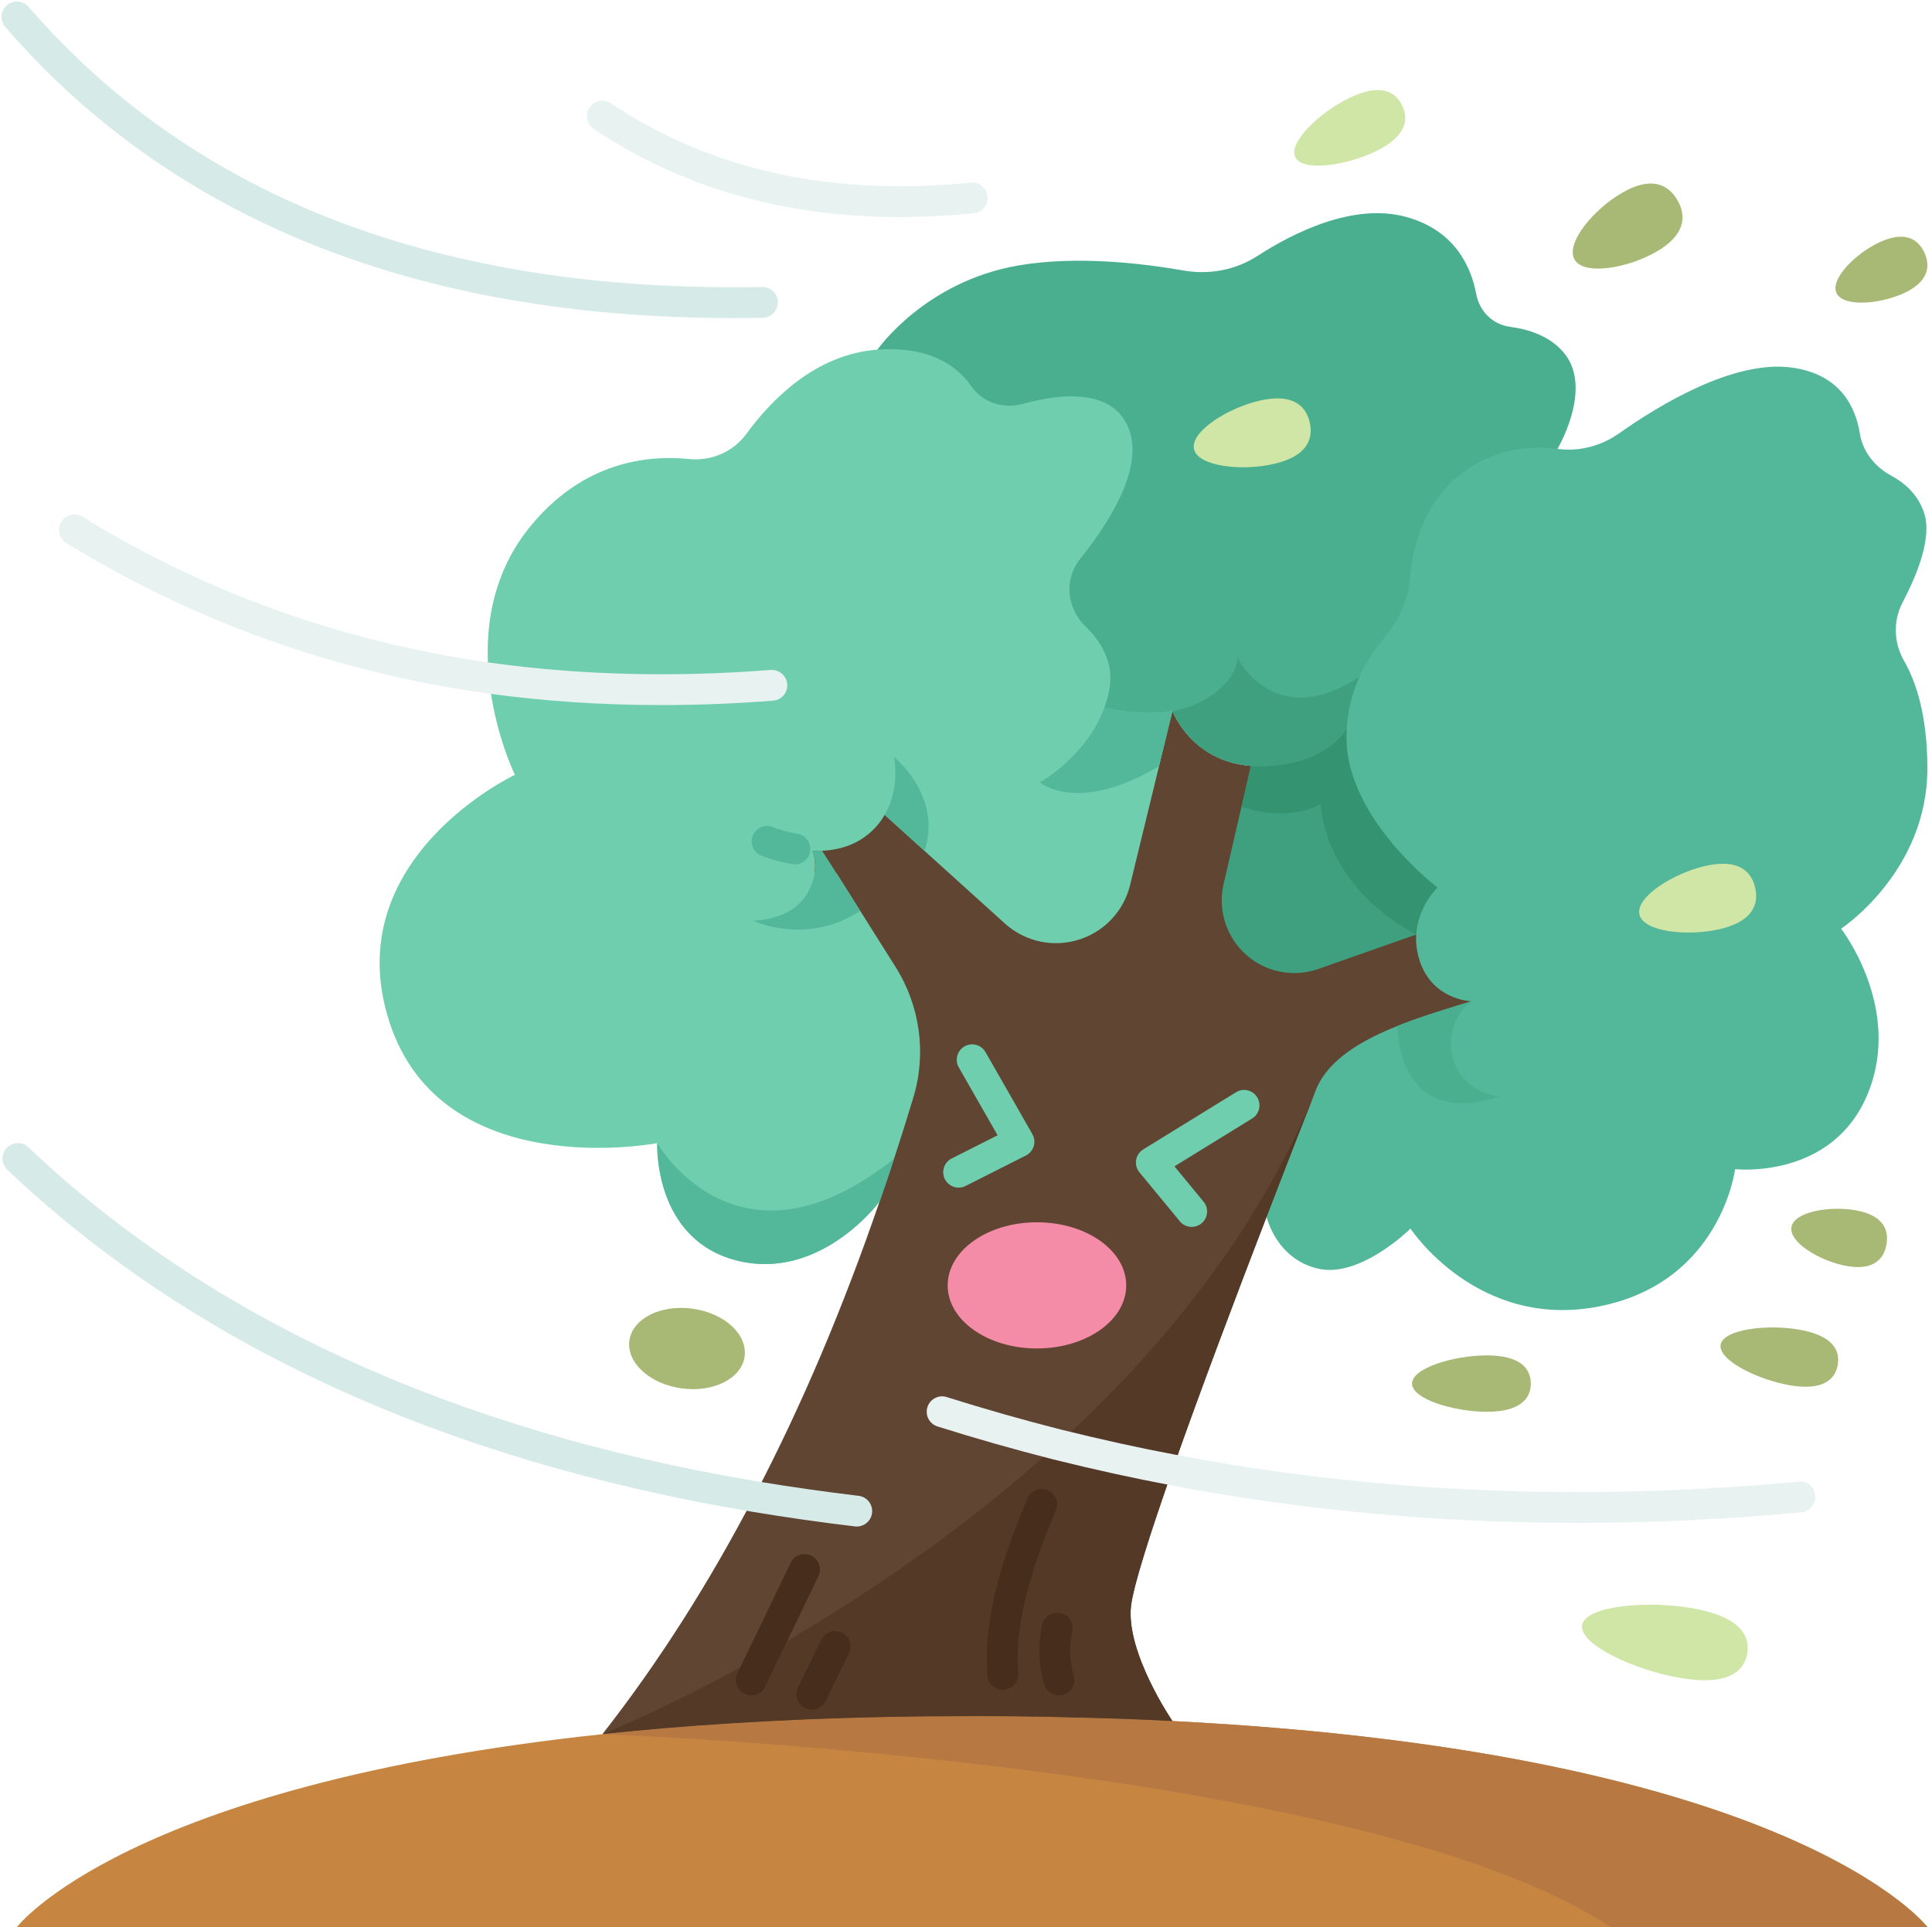 <?xml version="1.0" encoding="UTF-8"?><svg xmlns="http://www.w3.org/2000/svg" xmlns:xlink="http://www.w3.org/1999/xlink" height="125.1" preserveAspectRatio="xMidYMid meet" version="1.0" viewBox="-0.1 -0.1 125.4 125.1" width="125.4" zoomAndPan="magnify"><g><g><path d="M120.4,78.48c1.7,0.32,2.13,1.24,1.94,2.23c-0.18,0.99-0.92,1.69-2.62,1.37 c-1.7-0.32-3.73-1.53-3.54-2.53C116.36,78.56,118.69,78.16,120.4,78.48z" fill="#a8b875"/></g><g><path d="M108.78,12.9c0.61,1.06,0.48,2.28-1.37,3.34c-1.85,1.07-4.7,1.57-5.31,0.51s1.25-3.28,3.1-4.34 C107.04,11.34,108.17,11.84,108.78,12.9z" fill="#a8b875"/></g><g><path d="M124.81,16.31c0.42,0.92,0.22,1.91-1.35,2.63c-1.58,0.72-3.94,0.9-4.36-0.02s1.26-2.59,2.83-3.31 C123.51,14.89,124.39,15.39,124.81,16.31z" fill="#a8b875"/></g><g><path d="M116.68,86.22c2.1,0.36,2.68,1.29,2.5,2.29c-0.17,0.99-1.02,1.68-3.12,1.32 c-2.1-0.37-4.65-1.64-4.48-2.63C111.75,86.2,114.58,85.85,116.68,86.22z" fill="#a8b875"/></g><g><path d="M44.85,84.86c2.07,0.28,3.58,1.67,3.38,3.1c-0.19,1.43-2.03,2.36-4.09,2.07 c-2.07-0.28-3.58-1.67-3.39-3.1C40.95,85.5,42.78,84.57,44.85,84.86z" fill="#a8b875"/></g><g><path d="M96.4,87.89c2.13,0,2.86,0.82,2.86,1.83s-0.73,1.83-2.86,1.83c-2.13,0-4.85-0.82-4.85-1.83 S94.27,87.89,96.4,87.89z" fill="#a8b875"/></g><g><path d="M109.73,104.3c2.96,0.51,3.79,1.69,3.58,2.94c-0.22,1.26-1.4,2.1-4.36,1.59 c-2.96-0.51-6.58-2.18-6.36-3.43C102.8,104.15,106.77,103.79,109.73,104.3z" fill="#d0e6a6"/></g><g><path d="M90.91,6.75c0.47,0.96,0.19,2.06-1.73,2.98c-1.91,0.93-4.75,1.33-5.21,0.37 c-0.47-0.96,1.61-2.93,3.53-3.85C89.42,5.32,90.45,5.79,90.91,6.75z" fill="#d0e6a6"/></g><g><path d="M93.2,57.52c0.706,0.697,0.388,2.825-1.38,3.05c-13.481,7.402-17.796,4.582-10.73-10.93l0-0.02 l6.21-2.39h0.01L93.2,57.52z" fill="#3fa07f"/></g><g><path d="M101.5,22.92c-0.9-1.18-2.36-1.64-3.57-1.8c-1.13-0.14-2-1-2.21-2.12 c-0.33-1.77-1.38-4.15-4.56-5.02c-3.42-0.93-7.32,1.03-9.65,2.54c-1.42,0.92-3.14,1.23-4.8,0.94c-2.69-0.47-6.92-0.97-10.69-0.33 c-6.1,1.04-9.17,5.47-9.17,5.47C59.351,39.12,63.067,52.92,76,46.06c0,0,1.22,3.27,5.09,3.56c0.18,0.01,0.37,0.02,0.56,0.02 c4.32,0,5.65-2.41,5.65-2.41h0.01c9.801,0.07,15.078-5.154,13.68-18.19C100.99,29.04,103.26,25.24,101.5,22.92z" fill="#4aaf8f"/></g><g><path d="M125,49.78c0-3.5-0.77-5.69-1.52-6.99c-0.67-1.17-0.71-2.59-0.09-3.78c0.93-1.76,1.93-4.21,1.4-5.8 c-0.4-1.22-1.28-1.97-2.12-2.42c-1.06-0.57-1.86-1.55-2.05-2.73c-0.27-1.71-1.26-3.91-4.52-4.31c-3.73-0.45-8.49,2.43-11.12,4.29 c-1.17,0.82-2.58,1.19-3.99,1c-1.7-0.22-4.2-0.09-6.46,1.79c-2.27,1.9-2.94,4.62-3.1,6.54c-0.12,1.46-0.74,2.82-1.69,3.94 c-1.08,1.26-2.28,3.25-2.43,5.92c-0.01,0.18-0.02,0.37-0.02,0.56c0,5.27,5.91,9.73,5.91,9.73s-1.27,1.19-1.38,3.05 c-5.874,4.421-8.227,7.873-6.56,10.22c-1.37-0.286-5.493,2.564-3.15,8.1c0,0,0.6,2.73,3.34,3.37c2.74,0.64,6-2.6,6-2.6 s4.34,6.61,12.25,5.05c7.91-1.56,8.82-8.91,8.82-8.91s6.29,0.71,8.6-4.87c2.31-5.57-1.72-10.74-1.72-10.74S125,56.51,125,49.78z" fill="#53b79a"/></g><g><path d="M57,77.89c0,0.01-0.01,0.01-0.01,0.01c-0.2,0.27-3.97,5.17-9.27,3.83 c-5.44-1.38-5.16-7.62-5.16-7.62s-13.97,2.7-17.39-7.88c-3.41-10.58,8.15-16.03,8.15-16.03s-1.33-2.71-1.68-6.28 c-0.3-2.99,0.1-6.6,2.57-9.71c3.48-4.37,7.77-4.78,10.39-4.51c1.46,0.15,2.89-0.46,3.75-1.64c1.57-2.15,4.46-5.17,8.5-5.46 c3.47-0.25,5.22,1.11,6.1,2.38c0.73,1.06,2.09,1.49,3.34,1.14c2.39-0.66,5.79-1.05,6.86,1.57c1.03,2.55-1.22,6.09-3.13,8.48 c-1.07,1.32-0.89,3.2,0.32,4.38c1.02,0.98,1.87,2.35,1.57,4.07c-0.07,0.43-0.19,0.84-0.33,1.23c0.02-0.04,2.21,0.6,4.42,0.21 c1.232,4.817,0.618,8.731-2.75,11.3c0.515,1.725-1.103,4.087-2.693,4.627c-1.71,0.59-4.379-0.356-5.437-2.137 C70,70.915,65.437,75.591,57,77.89z" fill="#6fceae"/></g><g><path d="M92,62.12c-0.16-0.55-0.21-1.07-0.18-1.55l-6.34,2.23c-0.51,0.18-1.04,0.27-1.57,0.27 c-1.14,0-2.26-0.41-3.13-1.19c-1.29-1.15-1.85-2.91-1.46-4.59l1.77-7.65v-0.02C77.22,49.33,76,46.06,76,46.06l-2.75,11.3 c-0.4,1.64-1.61,2.96-3.2,3.5c-1.71,0.59-3.59,0.2-4.93-1.01l-7.8-7.05c-0.29,0.51-0.7,1-1.28,1.42c-1.05,0.76-2.29,0.96-3.4,0.91 v0.01c0,0,0.25,0.56,0.14,1.39l1.44,0.1l3.8,6.03c1.6,2.53,2.03,5.64,1.16,8.5c-0.69,2.28-1.42,4.53-2.18,6.73 c0,0.01-0.01,0.01-0.01,0.01c-2.33,6.79-5.02,13.2-8.14,19.15c-2.9,5.56-6.16,10.72-9.85,15.43c12.039,5.169,24.385,4.636,37-0.85 c0,0-3.03-4.43-2.69-7.47c0.15-1.29,1.23-4.68,2.69-8.84c1.81-5.16,4.21-11.49,6.11-16.43c1.8-4.67,3.15-8.1,3.15-8.1 c1.21-3.37,6.57-4.76,10.14-5.89C95.4,64.9,92.79,64.84,92,62.12z" fill="#604533"/></g><g><path d="M113.82,57.52c0.27,1.14-0.23,2.22-2.3,2.7c-2.08,0.48-4.95,0.18-5.21-0.95s2.18-2.67,4.26-3.15 C112.64,55.64,113.56,56.39,113.82,57.52z" fill="#d0e6a6"/></g><g><path d="M84.91,27.32c0.26,1.13-0.23,2.21-2.3,2.69c-2.08,0.49-4.95,0.18-5.21-0.95 c-0.26-1.13,2.18-2.67,4.25-3.15C83.73,25.43,84.65,26.18,84.91,27.32z" fill="#d0e6a6"/></g><g><path d="M67.2,79.25c3.21,0,5.8,1.83,5.8,4.1c0,2.26-2.59,4.09-5.8,4.09c-3.2,0-5.79-1.83-5.79-4.09 C61.41,81.08,64,79.25,67.2,79.25z" fill="#f48ca7"/></g><g><path d="M51.78,111.54c3.5-0.15,7.24-0.23,11.22-0.23c0.86,0,1.72,0,2.56,0.01 c1.45,0.01,2.86,0.04,4.24,0.08c2.14,0.05,4.21,0.12,6.2,0.23c40.38,2.04,49,13.37,49,13.37H1c0,0,7.01-9.21,38-12.52 c2.59-0.28,5.36-0.52,8.3-0.7C48.75,111.69,50.24,111.61,51.78,111.54z" fill="#c68642"/></g><g><path d="M65.56,111.32c1.45,0.01,2.86,0.04,4.24,0.08c2.14,0.05,4.21,0.12,6.2,0.23 c40.38,2.04,49,13.37,49,13.37h-20.56C88.18,114.24,39,112.48,39,112.48c0.01,0,0.02,0,0.03-0.01c2.59-0.27,5.34-0.51,8.27-0.69 c1.45-0.09,2.94-0.17,4.48-0.24c3.5-0.15,7.24-0.23,11.22-0.23C63.86,111.31,64.72,111.31,65.56,111.32z" fill="#b77941"/></g><g><path d="M68.53,93.68c-1.29,1.17-2.6,2.29-3.91,3.36c-4.56,3.7-9.15,6.73-13.15,9.1 c-0.69,0.41-1.36,0.8-2.01,1.17c-5.85,3.3-10.07,5.01-10.43,5.16c2.59-0.27,5.34-0.51,8.27-0.69c1.45-0.09,2.94-0.17,4.48-0.24 c3.5-0.15,7.24-0.23,11.22-0.23c0.86,0,1.72,0,2.56,0.01c1.45,0.01,2.86,0.04,4.24,0.08c2.14,0.05,4.21,0.12,6.2,0.23 c0,0-3.03-4.43-2.69-7.47c0.15-1.29,1.23-4.68,2.69-8.84c1.81-5.16,4.21-11.49,6.11-16.43c1.63-4.25,2.9-7.47,3.12-8.02 C81.47,79.97,75.23,87.57,68.53,93.68z" fill="#543927"/></g><g><path d="M95.4,64.9c0,0-1.74,1.22-1.22,3.58c0.52,2.37,3.06,2.61,3.06,2.61c-6.76,2.18-6.63-4.59-6.63-4.59 C92.24,65.85,93.96,65.35,95.4,64.9z" fill="#4aaf8f"/></g><g><path d="M88.02,51.09c-0.45-1.03-0.73-2.15-0.73-3.3c0-0.19,0.01-0.38,0.02-0.56H87.3 c0,0-1.33,2.41-5.65,2.41c-0.19,0-0.38-0.01-0.56-0.02v0.02l-0.61,2.63c0,0,2.79,1.07,5.16-0.17c0,0,0.02,5.15,6.18,8.47 c0.11-1.86,1.38-3.05,1.38-3.05S89.59,54.8,88.02,51.09z" fill="#349370"/></g><g><path d="M88.13,43.84c-0.43,0.97-0.75,2.1-0.82,3.39H87.3c0,0-1.33,2.41-5.65,2.41 c-0.19,0-0.38-0.01-0.56-0.02C77.22,49.33,76,46.06,76,46.06c0.58-0.09,1.15-0.26,1.69-0.53c2.63-1.31,2.52-2.94,2.52-2.94 S82.6,47.47,88.13,43.84z" fill="#3fa07f"/></g><g><path d="M76,46.06l-0.87,3.58c-5.33,3.17-7.75,1.04-7.75,1.04c0.19-0.04,3.09-1.81,4.2-4.83 C71.6,45.81,73.79,46.45,76,46.06z" fill="#53b79a"/></g><g><path d="M57.93,49.05c0,0,3.15,2.5,1.98,6.09l-2.59-2.34C58.35,51.03,57.93,49.05,57.93,49.05z" fill="#53b79a"/></g><g><path d="M53.293,55.183c0.778,1.205,1.596,2.498,2.444,3.853c-3.54,2.29-6.957,0.633-6.957,0.633 s2.37,0,3.42-1.61c1.04-1.61,0.44-2.92,0.44-2.92v-0.01c0.19,0.01,0.438,0.01,0.628,0L53.293,55.183z" fill="#53b79a"/></g><g><path d="M57.93,75.12c-0.3,0.93-0.61,1.86-0.93,2.77c0,0,0,0-0.01,0.01c-0.2,0.27-3.97,5.17-9.27,3.83 c-5.44-1.38-5.16-7.62-5.16-7.62S47.75,83.24,57.93,75.12z" fill="#53b79a"/></g><g><path d="M48.768,54.131c-0.214,0.509,0.024,1.096,0.533,1.311c0.035,0.015,0.869,0.362,2.027,0.559 c0.057,0.009,0.113,0.014,0.168,0.014c0.479,0,0.902-0.346,0.985-0.833c0.092-0.545-0.275-1.061-0.819-1.153 c-0.912-0.153-1.571-0.424-1.586-0.43C49.57,53.383,48.983,53.623,48.768,54.131z" fill="#53b79a"/></g><g><path d="M62.504,67.832c-0.479,0.274-0.646,0.885-0.372,1.364l2.518,4.405l-2.98,1.506 c-0.493,0.249-0.69,0.851-0.441,1.344C61.403,76.8,61.756,77,62.121,77c0.151,0,0.306-0.034,0.45-0.107l3.92-1.98 c0.244-0.124,0.428-0.343,0.507-0.604c0.078-0.263,0.046-0.546-0.09-0.784l-3.04-5.319C63.594,67.723,62.982,67.555,62.504,67.832z" fill="#6fceae"/></g><g><path d="M76.478,79.185c0.197,0.24,0.483,0.364,0.772,0.364c0.224,0,0.448-0.075,0.635-0.229 c0.427-0.351,0.487-0.981,0.136-1.407l-1.891-2.295l5.044-3.107c0.471-0.29,0.616-0.906,0.327-1.376 c-0.29-0.471-0.907-0.617-1.376-0.327l-6.021,3.71c-0.246,0.151-0.415,0.402-0.462,0.688c-0.048,0.285,0.031,0.577,0.215,0.8 L76.478,79.185z" fill="#6fceae"/></g><g><path d="M55.628,97.007c-2.171-0.258-4.396-0.575-6.612-0.943c-19.7-3.311-35.604-10.604-47.268-21.679 c-0.4-0.38-1.032-0.363-1.414,0.037c-0.38,0.4-0.363,1.033,0.037,1.414c11.958,11.353,28.213,18.822,48.314,22.2 c2.249,0.374,4.505,0.695,6.706,0.957c0.04,0.005,0.08,0.007,0.119,0.007c0.5,0,0.932-0.374,0.992-0.882 C56.568,97.569,56.176,97.072,55.628,97.007z" fill="#d6eae8"/></g><g><path d="M116.637,96.085c-13.943,1.312-27.553,0.726-40.452-1.747c-2.301-0.432-4.727-0.965-7.407-1.627 c-2.515-0.641-5.013-1.353-7.427-2.114c-0.523-0.17-1.088,0.126-1.254,0.652c-0.167,0.526,0.125,1.088,0.652,1.254 c2.448,0.774,4.983,1.496,7.541,2.147c2.726,0.674,5.188,1.214,7.521,1.652c8.559,1.641,17.423,2.463,26.488,2.463 c4.79,0,9.638-0.229,14.524-0.69c0.55-0.052,0.954-0.539,0.901-1.089C117.675,96.437,117.193,96.013,116.637,96.085z" fill="#e7f2f1"/></g><g><path d="M49.922,43.392c-6.284,0.491-12.391,0.336-18.144-0.463c-9.58-1.347-18.504-4.536-26.523-9.481 c-0.471-0.291-1.086-0.144-1.376,0.327c-0.289,0.47-0.144,1.086,0.327,1.376c8.256,5.091,17.438,8.374,27.296,9.759 c3.659,0.508,7.452,0.763,11.342,0.763c2.379,0,4.794-0.096,7.234-0.286c0.551-0.043,0.962-0.524,0.919-1.075 C50.954,43.762,50.462,43.357,49.922,43.392z" fill="#e7f2f1"/></g><g><path d="M47.501,20.548c0.631,0,1.268-0.006,1.907-0.018c0.553-0.011,0.991-0.467,0.981-1.019 c-0.011-0.552-0.471-0.991-1.019-0.981C28.532,18.925,12.545,12.804,1.756,0.346c-0.361-0.419-0.995-0.462-1.41-0.102 c-0.418,0.361-0.463,0.993-0.102,1.41C11.105,14.197,26.996,20.548,47.501,20.548z" fill="#d6eae8"/></g><g><path d="M63.995,12.649c-0.055-0.548-0.535-0.938-1.096-0.895c-9.048,0.915-16.901-0.819-23.342-5.145 c-0.459-0.309-1.079-0.186-1.388,0.272c-0.308,0.459-0.186,1.08,0.272,1.388c5.665,3.805,12.33,5.722,19.865,5.722 c1.561,0,3.159-0.083,4.793-0.247C63.649,13.689,64.051,13.199,63.995,12.649z" fill="#e7f2f1"/></g><g><path d="M52.555,100.889c-0.499-0.242-1.096-0.031-1.335,0.466l-3.457,7.17 c-0.24,0.497-0.032,1.095,0.466,1.335c0.14,0.067,0.288,0.1,0.434,0.1c0.372,0,0.729-0.208,0.901-0.565l3.457-7.17 C53.261,101.726,53.052,101.129,52.555,100.889z" fill="#472d1c"/></g><g><path d="M54.551,105.892c-0.496-0.246-1.095-0.039-1.338,0.457l-1.521,3.1 c-0.243,0.496-0.039,1.095,0.457,1.338c0.142,0.07,0.292,0.103,0.439,0.103c0.37,0,0.725-0.205,0.898-0.56l1.521-3.1 C55.251,106.734,55.047,106.136,54.551,105.892z" fill="#472d1c"/></g><g><path d="M68.166,98.598l0.279-0.662c0.209-0.512-0.037-1.095-0.549-1.303 c-0.508-0.211-1.096,0.037-1.303,0.549l-0.278,0.656c-1.824,4.425-2.562,7.87-2.322,10.843c0.043,0.523,0.48,0.92,0.996,0.92 c0.026,0,0.054-0.001,0.081-0.003c0.551-0.045,0.961-0.527,0.917-1.077C65.773,105.875,66.466,102.722,68.166,98.598z" fill="#472d1c"/></g><g><path d="M69.498,105.805c0.114-0.54-0.232-1.071-0.772-1.185c-0.539-0.112-1.071,0.232-1.185,0.772 c-0.272,1.296-0.229,2.589,0.129,3.843c0.126,0.439,0.526,0.726,0.961,0.726c0.092,0,0.184-0.013,0.275-0.038 c0.531-0.152,0.839-0.706,0.688-1.236C69.321,107.735,69.29,106.793,69.498,105.805z" fill="#472d1c"/></g></g></svg>